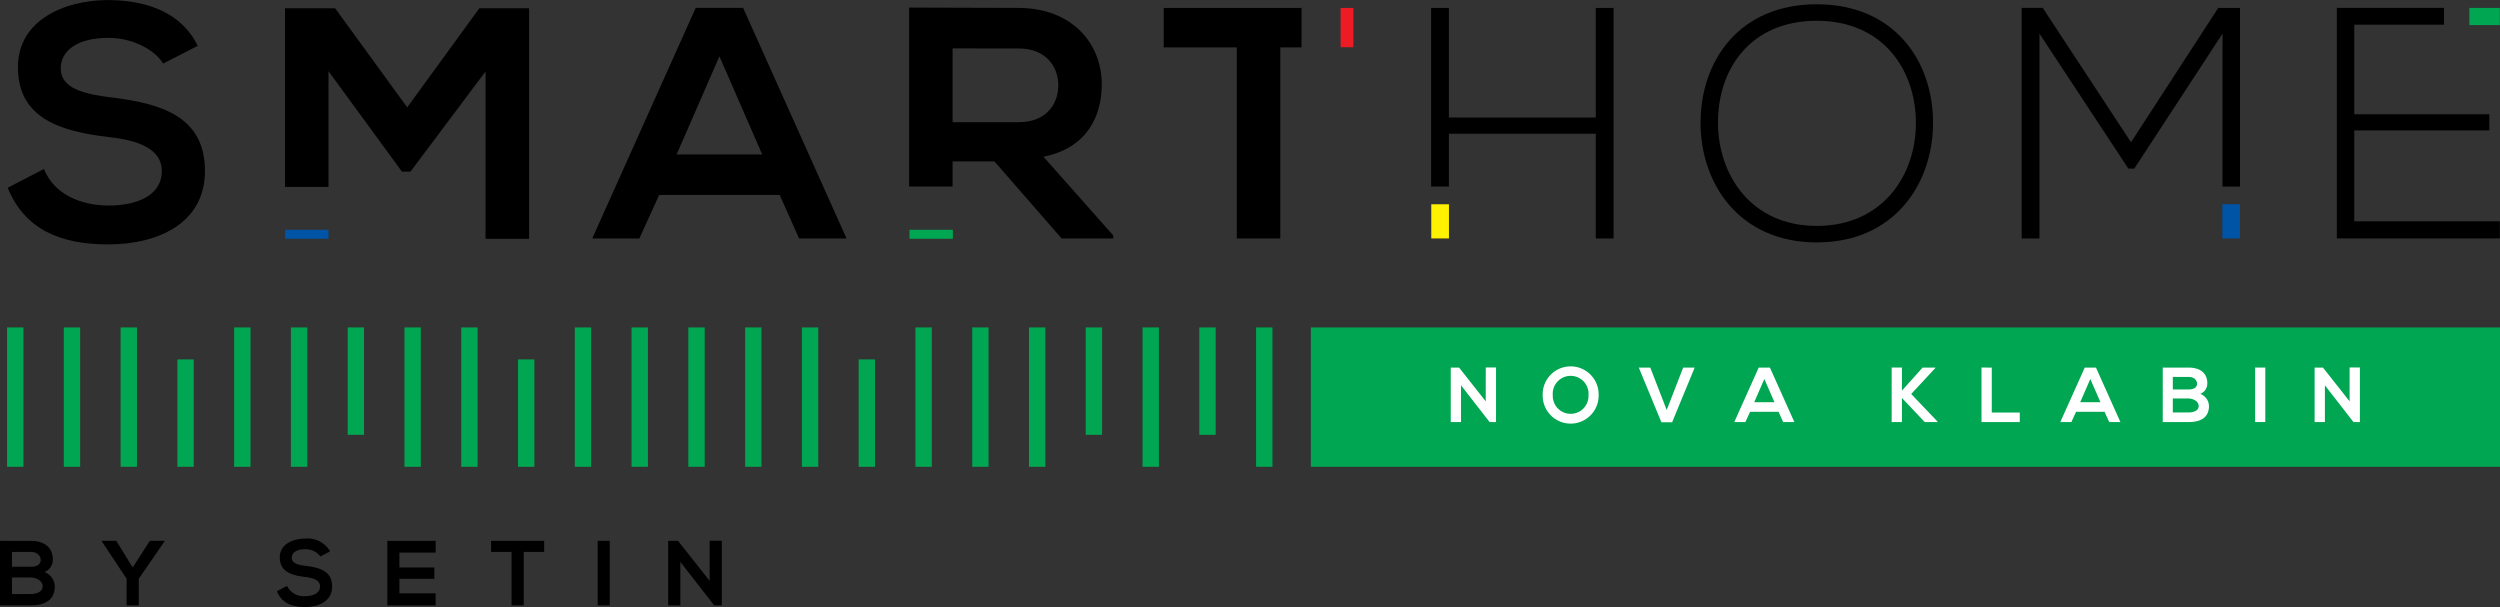 <?xml version="1.0" encoding="UTF-8" standalone="no"?>
<svg
   xmlns:dc="http://purl.org/dc/elements/1.1/"
   xmlns:cc="http://creativecommons.org/ns#"
   xmlns:rdf="http://www.w3.org/1999/02/22-rdf-syntax-ns#"
   xmlns:svg="http://www.w3.org/2000/svg"
   xmlns="http://www.w3.org/2000/svg"
   xmlns:sodipodi="http://sodipodi.sourceforge.net/DTD/sodipodi-0.dtd"
   xmlns:inkscape="http://www.inkscape.org/namespaces/inkscape"
   inkscape:version="1.0 (4035a4fb49, 2020-05-01)"
   sodipodi:docname="logo-nova-klabin-2.svg"
   id="svg65"
   version="1.1"
   viewBox="0 0 318.812 77.412"
   height="77.412"
   width="318.812">
  <rect x="0" y="0" width="318.812" height="77.412" fill="#333333" stroke="none"/>
  <sodipodi:namedview
     inkscape:current-layer="logo"
     inkscape:cy="38.052373"
     inkscape:cx="157.56336"
     inkscape:zoom="2.8611461"
     showgrid="false"
     id="namedview67"
     inkscape:window-height="480"
     inkscape:window-width="640"
     inkscape:pageshadow="2"
     inkscape:pageopacity="0"
     guidetolerance="10"
     gridtolerance="10"
     objecttolerance="10"
     borderopacity="1"
     bordercolor="#666666"
     pagecolor="#ffffff" />
  <defs
     id="defs4">
    <style
       id="style2">
            .cls-1{fill:#fff}.cls-2{fill:#00a651}.cls-3{fill:#0054a6}
        </style>
  </defs>
  <g
     id="logo">
    <g
       style="fill:#000000"
       transform="translate(0 68.691)"
       id="Grupo_174">
      <path
         style="fill:#000000"
         transform="translate(-291.701 -454.05)"
         class="cls-1"
         d="M298.436 456.717a1.673 1.673 0 0 1-1.07 1.587 2.007 2.007 0 0 1 1.317 1.833c0 1.833-1.375 2.421-3.08 2.421h-3.9v-8.228h3.9c1.622.001 2.833.73 2.833 2.387zm-5.206.917h2.37c.976 0 1.293-.411 1.293-.881 0-.376-.306-1.01-1.293-1.01h-2.374zm0 3.479h2.37c.635 0 1.54-.212 1.54-.987 0-.741-.905-1.129-1.54-1.129h-2.374z"
         id="Caminho_1095" />
      <path
         style="fill:#000000"
         transform="translate(-309.197 -454.05)"
         class="cls-1"
         d="M326.119 457.728l2.185-3.4h1.87v.071l-3.28 4.76v3.4h-1.551v-3.4l-3.162-4.76v-.071h1.846z"
         id="Caminho_1096" />
      <path
         style="fill:#000000"
         transform="translate(-339.282 -453.67)"
         class="cls-1"
         d="M380.138 455.938a2.36 2.36 0 0 0-1.951-.917c-1.151 0-1.7.482-1.7 1.094 0 .716.846.917 1.833 1.033 1.716.212 3.315.658 3.315 2.621 0 1.833-1.623 2.621-3.456 2.621-1.681 0-2.973-.517-3.585-2.021l1.293-.67A2.344 2.344 0 0 0 378.2 461c.975 0 1.892-.341 1.892-1.234 0-.775-.811-1.093-1.9-1.211-1.68-.2-3.232-.646-3.232-2.491 0-1.692 1.669-2.386 3.186-2.4a3.326 3.326 0 0 1 3.232 1.634z"
         id="Caminho_1097" />
      <path
         style="fill:#000000"
         transform="translate(-358.266 -454.05)"
         class="cls-1"
         d="M413.822 462.559h-6.159v-8.228h6.159v1.5H409.2v1.892h4.454v1.446H409.2v1.857h4.619z"
         id="Caminho_1098" />
      <path
         style="fill:#000000"
         transform="translate(-376.095 -454.05)"
         class="cls-1"
         d="M441.331 455.742h-2.61v-1.411h6.77v1.411h-2.609v6.817h-1.551z"
         id="Caminho_1099" />
      <path
         style="fill:#000000"
         transform="translate(-394.414 -454.05)"
         class="cls-1"
         d="M470.634 462.559v-8.228h1.54v8.228z"
         id="Caminho_1100" />
      <path
         style="fill:#000000"
         transform="translate(-406.527 -454.034)"
         class="cls-1"
         d="M497.025 454.3h1.551v8.239h-.964v.012L493.288 457v5.548h-1.552v-8.228h1.258l4.031 5.1z"
         id="Caminho_1101" />
    </g>
    <path
       style="fill:#000000"
       transform="translate(-293.025 -292.412)"
       class="cls-1"
       d="M313.831 300.518c-1.008-1.68-3.78-3.277-6.972-3.277-4.116 0-6.09 1.722-6.09 3.906 0 2.562 3.024 3.276 6.551 3.7 6.131.756 11.844 2.352 11.844 9.366 0 6.551-5.8 9.365-12.348 9.365-6.005 0-10.626-1.848-12.81-7.223l4.62-2.394c1.3 3.234 4.7 4.661 8.274 4.661 3.485 0 6.761-1.218 6.761-4.409 0-2.772-2.9-3.906-6.8-4.326-6.005-.714-11.549-2.31-11.549-8.9 0-6.048 5.963-8.525 11.381-8.568 4.578 0 9.323 1.3 11.549 5.838z"
       id="Caminho_1102" />
    <path
       style="fill:#000000"
       transform="translate(-340.68 -293.827)"
       class="cls-1"
       d="M402.6 302.94l-9.575 12.768h-1.092L382.57 302.9v14.762h-5.544v-22.785h6.384l9.2 12.641 9.2-12.641h6.341v29.4H402.6z"
       id="Caminho_1103" />
    <path
       style="fill:#000000"
       transform="translate(-393.486 -293.77)"
       class="cls-1"
       d="M492.915 318.633h-15.372l-2.52 5.544h-6.006l13.187-29.4h6.048l13.187 29.4h-6.048zm-7.685-17.681l-5.46 12.516h10.919z"
       id="Caminho_1104" />
    <path
       style="fill:#000000"
       transform="translate(-447.933 -293.713)"
       class="cls-1"
       d="M589.907 324.12h-6.593l-8.568-9.828h-5.333v3.208h-5.544v-22.821c4.662 0 9.323.042 13.985.042 6.93.042 10.583 4.662 10.583 9.744 0 4.031-1.848 8.105-7.434 9.239l8.9 10.038zm-20.494-24.233v9.407h8.441c3.527 0 5.04-2.351 5.04-4.7s-1.554-4.7-5.04-4.7z"
       id="Caminho_1105" />
    <path
       style="fill:#000000"
       transform="translate(-491.681 -293.77)"
       class="cls-1"
       d="M649.406 299.818h-9.324v-5.04h17.576v5.04h-2.709v24.359h-5.544z"
       id="Caminho_1106" />
    <path
       style="fill:#000000"
       transform="translate(-537.638 -293.77)"
       class="cls-1"
       d="M741.141 324.176v-13.355H722.41v6.741h-2.268v-22.784h2.268v13.985h18.731v-13.985h2.268v29.4z"
       id="Caminho_1107" />
    <path
       style="fill:#000000"
       transform="translate(-583.937 -293.148)"
       class="cls-1"
       d="M830.447 308.9c-.042 7.727-4.956 15.161-14.825 15.161s-14.822-7.479-14.822-15.248c0-7.9 4.913-15.119 14.825-15.119s14.865 7.266 14.822 15.206zm-27.425-.042c.042 6.635 4.242 13.1 12.6 13.1 8.4 0 12.641-6.467 12.641-13.1 0-6.8-4.2-13.061-12.641-13.061s-12.641 6.129-12.6 13.058z"
       id="Caminho_1108" />
    <path
       style="fill:#000000"
       transform="translate(-639.118 -293.77)"
       class="cls-1"
       d="M922.547 298.054l-11.256 17.22h-.756l-11.335-17.22v26.123h-2.268v-29.4h2.688l11.255 17.135L922 294.778h2.772v22.784h-2.225z"
       id="Caminho_1109" />
    <path
       style="fill:#000000"
       transform="translate(-693.282 -293.77)"
       class="cls-1"
       d="M993.511 308.343h17.219v2.057h-17.219v11.591h18.563v2.184h-20.789v-29.4h13.67v2.142h-11.444z"
       id="Caminho_1110" />
    <path
       transform="translate(314.906 1.008)"
       class="cls-2"
       d="M0 0H3.886V2.19H0z"
       id="Retângulo_47" />
    <path
       transform="rotate(90 6.293 35.597)"
       class="cls-3"
       d="M0 0H1.145V5.531H0z"
       id="Retângulo_48" />
    <path
       transform="rotate(90 46.105 75.408)"
       class="cls-2"
       d="M0 0H1.145V5.531H0z"
       id="Retângulo_49" />
    <path
       transform="translate(170.961 1.014)"
       d="M0 0H1.631V5.008H0z"
       fill="#ed1c24"
       id="Retângulo_50" />
    <path
       transform="rotate(90 79.364 105.413)"
       d="M0 0H4.358V2.253H0z"
       fill="#fff200"
       id="Retângulo_51" />
    <path
       transform="rotate(90 129.804 155.85)"
       class="cls-3"
       d="M0 0H4.358V2.253H0z"
       id="Retângulo_52" />
    <path
       transform="translate(.898 41.754)"
       class="cls-2"
       d="M0 0H2.088V17.775H0z"
       id="Retângulo_53" />
    <path
       transform="translate(8.138 41.754)"
       class="cls-2"
       d="M0 0H2.088V17.775H0z"
       id="Retângulo_54" />
    <path
       transform="translate(15.379 41.754)"
       class="cls-2"
       d="M0 0H2.088V17.775H0z"
       id="Retângulo_55" />
    <path
       transform="translate(22.619 45.834)"
       class="cls-2"
       d="M0 0H2.088V13.695H0z"
       id="Retângulo_56" />
    <path
       transform="translate(29.859 41.754)"
       class="cls-2"
       d="M0 0H2.088V17.775H0z"
       id="Retângulo_57" />
    <path
       transform="translate(37.099 41.754)"
       class="cls-2"
       d="M0 0H2.088V17.775H0z"
       id="Retângulo_58" />
    <path
       transform="translate(44.339 41.754)"
       class="cls-2"
       d="M0 0H2.088V13.695H0z"
       id="Retângulo_59" />
    <path
       transform="translate(51.579 41.754)"
       class="cls-2"
       d="M0 0H2.088V17.775H0z"
       id="Retângulo_60" />
    <path
       transform="translate(58.82 41.754)"
       class="cls-2"
       d="M0 0H2.088V17.775H0z"
       id="Retângulo_61" />
    <path
       transform="translate(66.06 45.834)"
       class="cls-2"
       d="M0 0H2.088V13.695H0z"
       id="Retângulo_62" />
    <path
       transform="translate(73.3 41.754)"
       class="cls-2"
       d="M0 0H2.088V17.775H0z"
       id="Retângulo_63" />
    <path
       transform="translate(80.54 41.754)"
       class="cls-2"
       d="M0 0H2.088V17.775H0z"
       id="Retângulo_64" />
    <path
       transform="translate(87.78 41.754)"
       class="cls-2"
       d="M0 0H2.088V17.775H0z"
       id="Retângulo_65" />
    <path
       transform="translate(95.02 41.754)"
       class="cls-2"
       d="M0 0H2.088V17.775H0z"
       id="Retângulo_66" />
    <path
       transform="translate(102.26 41.754)"
       class="cls-2"
       d="M0 0H2.088V17.775H0z"
       id="Retângulo_67" />
    <path
       transform="translate(109.501 45.834)"
       class="cls-2"
       d="M0 0H2.088V13.695H0z"
       id="Retângulo_68" />
    <path
       transform="translate(116.741 41.754)"
       class="cls-2"
       d="M0 0H2.088V17.775H0z"
       id="Retângulo_69" />
    <path
       transform="translate(123.981 41.754)"
       class="cls-2"
       d="M0 0H2.088V17.775H0z"
       id="Retângulo_70" />
    <path
       transform="translate(131.221 41.754)"
       class="cls-2"
       d="M0 0H2.088V17.775H0z"
       id="Retângulo_71" />
    <path
       transform="translate(138.461 41.754)"
       class="cls-2"
       d="M0 0H2.088V13.695H0z"
       id="Retângulo_72" />
    <path
       transform="translate(145.701 41.754)"
       class="cls-2"
       d="M0 0H2.088V17.775H0z"
       id="Retângulo_73" />
    <path
       transform="translate(160.182 41.754)"
       class="cls-2"
       d="M0 0H2.088V17.775H0z"
       id="Retângulo_74" />
    <path
       transform="translate(152.942 41.754)"
       class="cls-2"
       d="M0 0H2.088V13.695H0z"
       id="Retângulo_75" />
    <path
       transform="translate(167.169 41.754)"
       class="cls-2"
       d="M0 0H151.643V17.775H0z"
       id="Retângulo_76" />
    <g
       transform="translate(185.005 46.736)"
       id="Grupo_175">
      <path
         transform="translate(-726.013 -402.303)"
         class="cls-1"
         d="M730.479 402.432h1.31v6.957h-.813v.01l-3.652-4.694v4.684h-1.31v-6.947h1.062l3.4 4.307z"
         id="Caminho_1111" />
      <path
         transform="translate(-741.812 -402.128)"
         class="cls-1"
         d="M760.672 405.78a3.568 3.568 0 1 1-7.135.01 3.569 3.569 0 1 1 7.135-.01zm-5.846.03a2.279 2.279 0 1 0 4.555-.01 2.286 2.286 0 1 0-4.555.01z"
         id="Caminho_1112" />
      <path
         transform="translate(-758.333 -402.316)"
         class="cls-1"
         d="M786.564 409.432H785.2l-2.888-6.977h1.468l2.094 5.409 2.1-5.409h1.469z"
         id="Caminho_1113" />
      <path
         transform="translate(-774.746 -402.316)"
         class="cls-1"
         d="M816.555 408.092h-3.632l-.6 1.31h-1.418l3.116-6.947h1.428l3.117 6.947h-1.43zm-1.816-4.178l-1.29 2.958h2.58z"
         id="Caminho_1114" />
      <path
         transform="translate(-801.785 -402.316)"
         class="cls-1"
         d="M863.591 402.5l-3.086 3.324 3.344 3.5v.08h-1.618l-2.908-3.076v3.072h-1.31v-6.947h1.31v2.938l2.64-2.937h1.627z"
         id="Caminho_1115" />
      <path
         transform="translate(-817.224 -402.316)"
         class="cls-1"
         d="M886.219 402.455v5.736h3.573v1.209h-4.883v-6.947z"
         id="Caminho_1116" />
      <path
         transform="translate(-830.763 -402.316)"
         class="cls-1"
         d="M914.142 408.092h-3.632l-.6 1.31h-1.41l3.116-6.947h1.429l3.117 6.947h-1.429zm-1.816-4.178l-1.29 2.958h2.58z"
         id="Caminho_1117" />
      <path
         transform="translate(-848.367 -402.316)"
         class="cls-1"
         d="M944.849 404.47a1.413 1.413 0 0 1-.9 1.339 1.7 1.7 0 0 1 1.111 1.548c0 1.549-1.161 2.045-2.6 2.045h-3.295v-6.947h3.295c1.367 0 2.389.615 2.389 2.015zm-4.4.774h2c.824 0 1.092-.347 1.092-.745 0-.317-.258-.853-1.092-.853h-2zm0 2.938h2c.536 0 1.3-.179 1.3-.834 0-.625-.764-.952-1.3-.952h-2z"
         id="Caminho_1118" />
      <path
         transform="translate(-864.245 -402.316)"
         class="cls-1"
         d="M966.824 409.4v-6.947h1.3v6.947z"
         id="Caminho_1119" />
      <path
         transform="translate(-874.471 -402.303)"
         class="cls-1"
         d="M989.1 402.432h1.31v6.957h-.81v.01l-3.653-4.694v4.684h-1.31v-6.947h1.063l3.4 4.307z"
         id="Caminho_1120" />
    </g>
  </g>
</svg>
